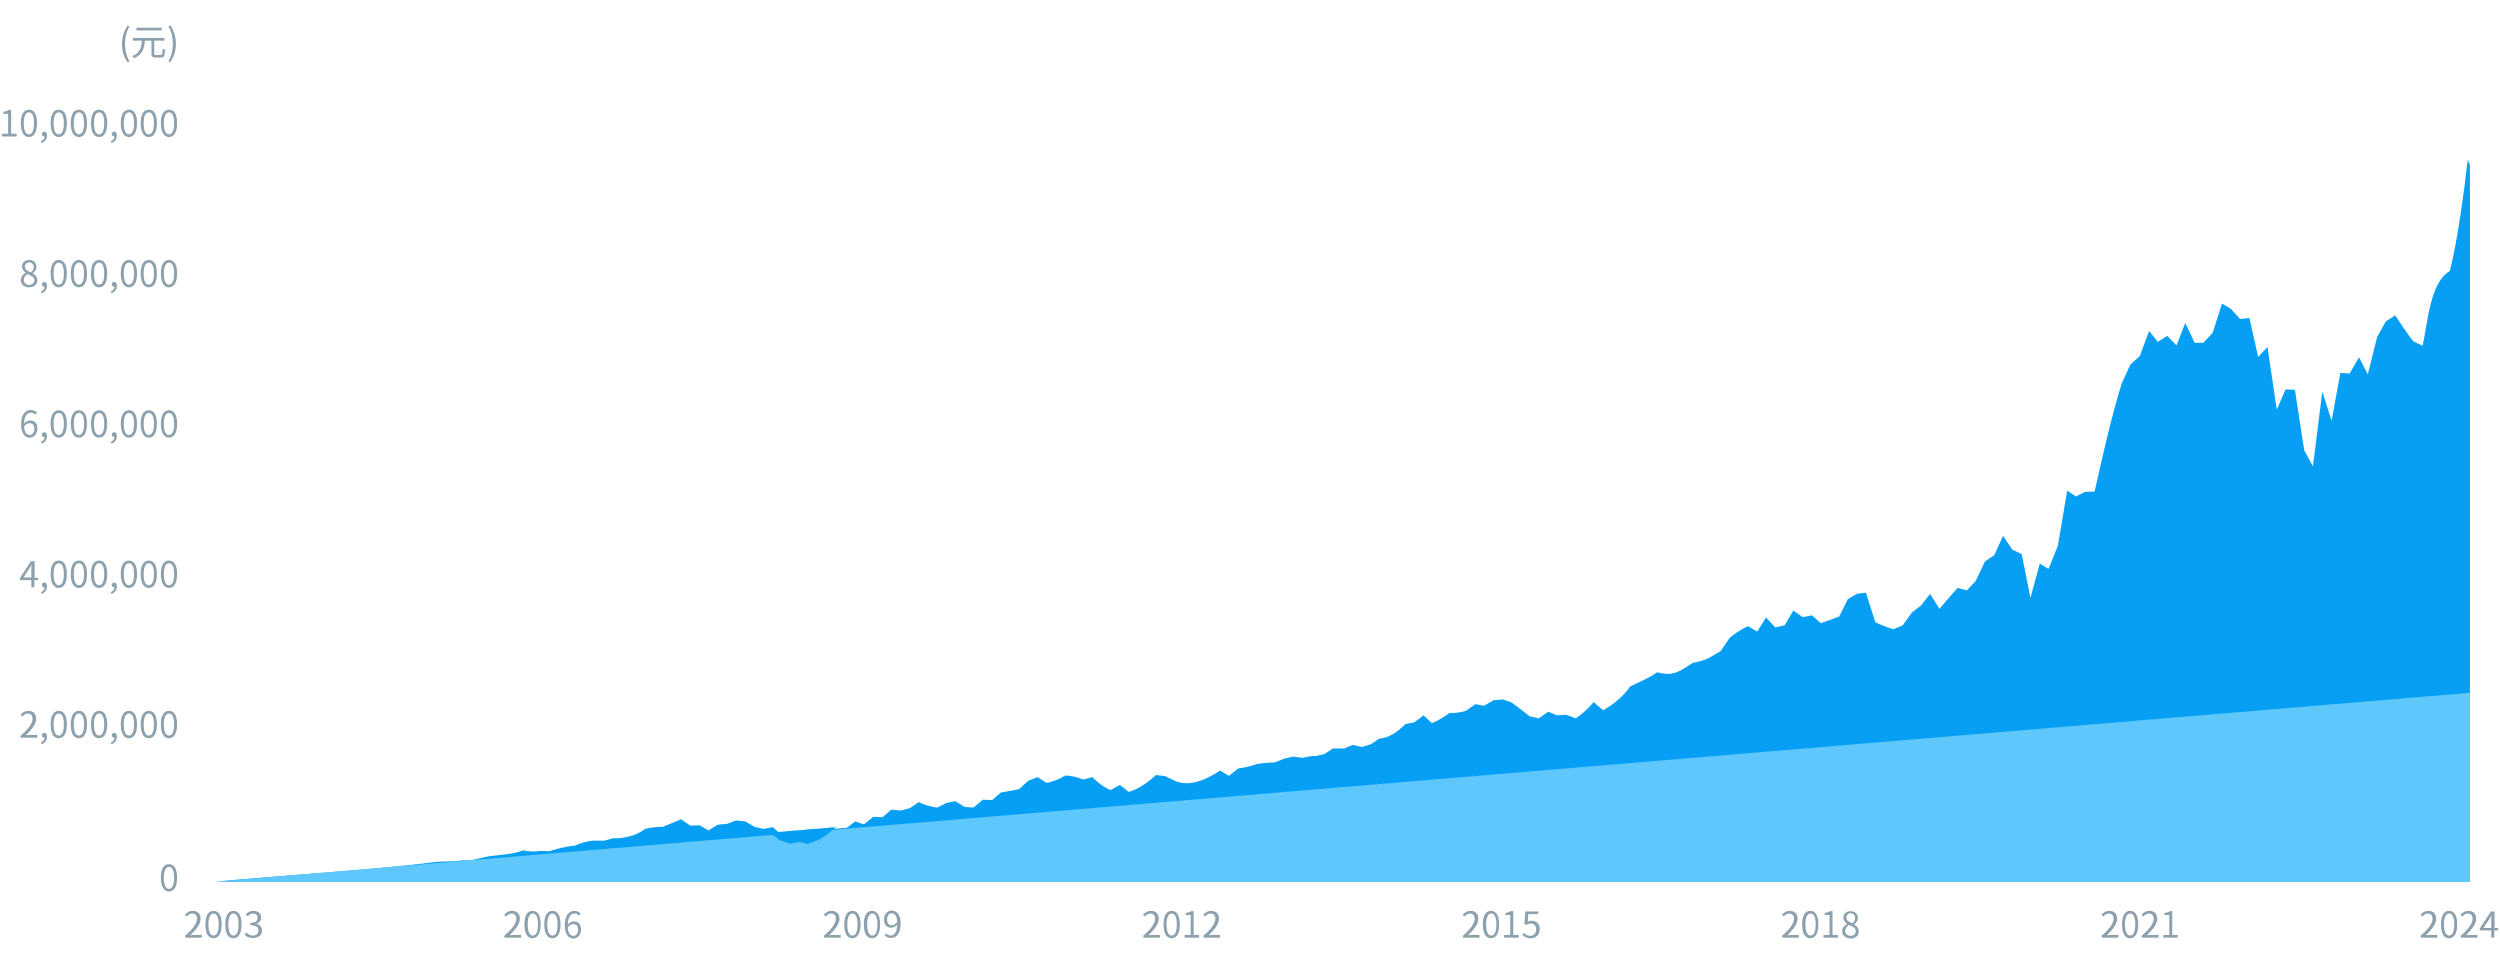 <?xml version="1.0" encoding="utf-8"?>
<!-- Generator: Adobe Illustrator 26.3.1, SVG Export Plug-In . SVG Version: 6.00 Build 0)  -->
<svg version="1.1" id="圖層_1" xmlns="http://www.w3.org/2000/svg" xmlns:xlink="http://www.w3.org/1999/xlink" x="0px" y="0px"
	 viewBox="0 0 830 320" style="enable-background:new 0 0 830 320;" xml:space="preserve">
<style type="text/css">
	.st0{fill:#069FF4;}
	.st1{fill:#8CA1AD;}
	.st2{fill:#5EC8FC;}
</style>
<g>
	<path class="st0" d="M819.3,53c-1,8.9-3.6,28.6-6,37c-6.7,3.8-7.4,18.2-9,24.8l-3.1-1.5c-1.6-2-4.6-6.4-6-8.6l-3.1,2l-2.9,5.2
		l-3.1,12.4l-2.9-5.7l-3.1,5.4l-3.1-0.2l-2.9,15.9L771,130l-3.1,24.8l-2.9-5.3l-3.1-20.1l-3.1-0.1l-2.9,6.7l-3.1-20.8l-3.1,3.3
		l-2.9-12.9l-3.1,0.3l-3.1-3.4l-2.9-1.7l-3.1,9.7l-3.1,3.3h-2.9l-3.1-6.6l-2.9,7.5l-3.1-3.2l-3.1,2l-2.9-3.6l-3.1,8.3l-3.1,2.8
		l-2.9,6.3c-3.3,10.5-6.6,25.2-9,35.9l-3.1,0.1l-3.1,1.5l-2.9-1.9l-3.1,18.3l-3.1,7.7l-2.9-1.8l-3.1,11.4l-2.9-14.5l-3.1-1.5
		l-3.1-4.6l-2.9,6.4l-3.1,2.1l-3.1,6.5L653,196l-3.1-0.8c-1.5,1.7-4.5,5.1-6,6.9l-3.1-4.9l-3.1,3.9l-2.9,2.2l-3.1,4.3l-3.1,1.3
		c-1.6-0.4-4.5-1.6-6-2.3l-3.1-9.8l-2.9,0.3l-3.1,1.8l-2.9,5.8c-1.5,0.6-4.6,1.7-6.1,2.2l-2.9-2.6l-3.1,0.6l-3.1-2.2l-2.9,4.9
		l-3.1,0.7l-3.1-3.3l-2.9,4.7l-3.1-1.8c-1.7,0.7-4.6,2.6-6,3.8l-3.1,4.5l-3.1,1.8c-1.4,0.9-4.3,1.9-6,2c-4.4,2.8-6.4,4.7-11.9,3.2
		c-2.5,1.8-6.3,3.4-9,4.7c-2,3.1-5.8,6.2-9,7.9l-3.1-2.7c-1.3,1.6-4.2,4.4-6,5.4l-3.1-1.2l-3.1,0.2l-2.9-1.2l-3.1,2.2l-3.1-0.7
		l-2.9-2.3l-3.1-2.3l-2.9-1l-3.1,0.3l-3.1,1.8l-2.9-0.5l-3.1,2.2c-1.3,0.4-4,0.9-5.4,0.7c-1.4,1-4.3,2.8-5.9,3.4l-2.8-2.6l-3,2.3
		l-3,0.6c-2.3,2.3-5.4,4.7-8.7,4.8l-2.8,1.9l-3,0.9l-3-0.7l-2.8,1.2h-3.8l-2.7,1.8L437,251c-1.1-0.2-3.6,0.4-4.6,0.6l-3.1-0.4
		l-3.1,0.7l-2.9,1.2c-1.6,0-4.7,0.3-6.2,0.6c-1.5,0.6-4.5,1.3-6,1.4l-3.1,2.5l-2.9-1.8c-4.2,2.8-10.1,5.7-15.1,3.4l-3.1-1.5
		l-3.1-0.4c-2.4,2.2-5.9,4.8-9.1,5.6l-2.9-2.3l-3.1,1.7c-1.9-0.7-4.7-2.8-6-4.3l-3.1,0.8c-1.5-0.7-4.3-1.4-6-1.3
		c-1.5,1-4.4,2.2-6.2,2.4l-2.9-1.9l-3.1,1.2l-3.1,2.8c-1.5,0.3-4.5,0.9-6,1.1l-2.9,2.5l-3.1-0.1l-3.1,2.6l-2.9-0.2l-3.1-1.9
		l-3.1,0.6l-2.9,1.5c-1.7-0.1-4.7-1-6.2-1.8l-2.9,2l-3.1,0.8l-3.1-0.3l-2.9,2.5l-3.1-0.1l-3.1,2.5l-2.9-1l-2.7,2.1
		c-7.4,0.6-14.8,1.2-22.2,1.9l-2.5-2.1l-3.1,0.6l-2.9-0.7l-3.1-1.8l-3.1-0.3l-2.9,1.1l-3.1,0.3l-3.1,1.9l-2.9-1.7l-3.1,0.1l-3.1-2.1
		c-1.5,0.6-4.5,1.9-6,2.5c-1.5-0.1-4.5,0.3-6,0.7c-2.8,2.3-7.1,3.2-10.6,3.1l-2.9,0.8h-3.9c-1.5,0.1-4.4,0.9-5.7,1.6
		c-1.5,0.1-4.4,0.7-5.9,1.1l-2.8,0.8l-2.9-0.1c-1.5,0.3-4.3,0.2-5.7-0.2c-3.5,1.4-8,1.5-11.6,2c-2.8,0.5-5.8,1.7-8.7,1.3
		c-2.8,0.6-6.9,0.2-9.7,0.7c-23.9,2.9-48.1,4.1-72.1,6.4c249.5,0,498.9,0,748.4,0c0-41.7,0-193.6,0-237.9L819.3,53z"/>
	<g>
		<path class="st1" d="M53.4,291.4c0-3.1,1.1-4.5,2.7-4.5c1.7,0,2.7,1.5,2.7,4.5c0,3.1-1.1,4.6-2.7,4.6S53.4,294.4,53.4,291.4z
			 M57.8,291.4c0-2.6-0.7-3.6-1.7-3.6s-1.7,1.1-1.7,3.6c0,2.6,0.7,3.7,1.7,3.7S57.8,294,57.8,291.4z"/>
	</g>
	<g>
		<path class="st1" d="M6.8,244.3c2.8-2.4,4-4.2,4-5.7c0-1-0.5-1.7-1.6-1.7c-0.7,0-1.3,0.4-1.8,1l-0.6-0.6c0.7-0.8,1.5-1.3,2.6-1.3
			c1.6,0,2.6,1,2.6,2.6c0,1.8-1.4,3.5-3.4,5.5c0.5,0,1-0.1,1.4-0.1h2.4v0.9H6.8V244.3z"/>
		<path class="st1" d="M13.6,246.5c0.7-0.3,1.2-0.9,1.2-1.6h-0.1c-0.4,0-0.8-0.3-0.8-0.8s0.4-0.8,0.8-0.8c0.6,0,0.9,0.5,0.9,1.3
			c0,1.2-0.7,2.1-1.8,2.5L13.6,246.5z"/>
		<path class="st1" d="M16.8,240.5c0-3.1,1.1-4.5,2.7-4.5c1.7,0,2.7,1.5,2.7,4.5c0,3.1-1.1,4.6-2.7,4.6S16.8,243.6,16.8,240.5z
			 M21.2,240.5c0-2.6-0.7-3.6-1.7-3.6s-1.7,1.1-1.7,3.6c0,2.6,0.7,3.7,1.7,3.7S21.2,243.1,21.2,240.5z"/>
		<path class="st1" d="M23.5,240.5c0-3.1,1.1-4.5,2.7-4.5c1.7,0,2.7,1.5,2.7,4.5c0,3.1-1.1,4.6-2.7,4.6
			C24.5,245.1,23.5,243.6,23.5,240.5z M27.9,240.5c0-2.6-0.7-3.6-1.7-3.6s-1.7,1.1-1.7,3.6c0,2.6,0.7,3.7,1.7,3.7
			C27.2,244.2,27.9,243.1,27.9,240.5z"/>
		<path class="st1" d="M30.2,240.5c0-3.1,1.1-4.5,2.7-4.5c1.7,0,2.7,1.5,2.7,4.5c0,3.1-1.1,4.6-2.7,4.6
			C31.2,245.1,30.2,243.6,30.2,240.5z M34.6,240.5c0-2.6-0.7-3.6-1.7-3.6s-1.7,1.1-1.7,3.6c0,2.6,0.7,3.7,1.7,3.7
			C33.9,244.2,34.6,243.1,34.6,240.5z"/>
		<path class="st1" d="M36.8,246.5c0.7-0.3,1.2-0.9,1.2-1.6h-0.1c-0.4,0-0.8-0.3-0.8-0.8s0.4-0.8,0.8-0.8c0.6,0,0.9,0.5,0.9,1.3
			c0,1.2-0.7,2.1-1.8,2.5L36.8,246.5z"/>
		<path class="st1" d="M40.1,240.5c0-3.1,1.1-4.5,2.7-4.5c1.7,0,2.7,1.5,2.7,4.5c0,3.1-1.1,4.6-2.7,4.6
			C41.2,245.1,40.1,243.6,40.1,240.5z M44.5,240.5c0-2.6-0.7-3.6-1.7-3.6s-1.7,1.1-1.7,3.6c0,2.6,0.7,3.7,1.7,3.7
			S44.5,243.1,44.5,240.5z"/>
		<path class="st1" d="M46.7,240.5c0-3.1,1.1-4.5,2.7-4.5c1.7,0,2.7,1.5,2.7,4.5c0,3.1-1.1,4.6-2.7,4.6S46.7,243.6,46.7,240.5z
			 M51.1,240.5c0-2.6-0.7-3.6-1.7-3.6s-1.7,1.1-1.7,3.6c0,2.6,0.7,3.7,1.7,3.7C50.4,244.2,51.1,243.1,51.1,240.5z"/>
		<path class="st1" d="M53.4,240.5c0-3.1,1.1-4.5,2.7-4.5c1.7,0,2.7,1.5,2.7,4.5c0,3.1-1.1,4.6-2.7,4.6S53.4,243.6,53.4,240.5z
			 M57.8,240.5c0-2.6-0.7-3.6-1.7-3.6s-1.7,1.1-1.7,3.6c0,2.6,0.7,3.7,1.7,3.7S57.8,243.1,57.8,240.5z"/>
	</g>
	<g>
		<path class="st1" d="M12.6,192.6h-1.2v2.4h-1v-2.4H6.6v-0.7l3.7-5.6h1.2v5.5h1.2L12.6,192.6L12.6,192.6z M10.4,191.7V189
			c0-0.4,0-1.1,0.1-1.6l0,0c-0.2,0.4-0.5,0.9-0.7,1.3l-2,3H10.4z"/>
		<path class="st1" d="M13.6,196.6c0.7-0.3,1.2-0.9,1.2-1.6h-0.1c-0.4,0-0.8-0.3-0.8-0.8s0.4-0.8,0.8-0.8c0.6,0,0.9,0.5,0.9,1.3
			c0,1.2-0.7,2.1-1.8,2.5L13.6,196.6z"/>
		<path class="st1" d="M16.8,190.6c0-3.1,1.1-4.5,2.7-4.5c1.7,0,2.7,1.5,2.7,4.5c0,3.1-1.1,4.6-2.7,4.6
			C17.9,195.2,16.8,193.6,16.8,190.6z M21.2,190.6c0-2.6-0.7-3.6-1.7-3.6s-1.7,1.1-1.7,3.6c0,2.6,0.7,3.7,1.7,3.7
			S21.2,193.2,21.2,190.6z"/>
		<path class="st1" d="M23.5,190.6c0-3.1,1.1-4.5,2.7-4.5c1.7,0,2.7,1.5,2.7,4.5c0,3.1-1.1,4.6-2.7,4.6
			C24.5,195.2,23.5,193.6,23.5,190.6z M27.9,190.6c0-2.6-0.7-3.6-1.7-3.6s-1.7,1.1-1.7,3.6c0,2.6,0.7,3.7,1.7,3.7
			C27.2,194.3,27.9,193.2,27.9,190.6z"/>
		<path class="st1" d="M30.2,190.6c0-3.1,1.1-4.5,2.7-4.5c1.7,0,2.7,1.5,2.7,4.5c0,3.1-1.1,4.6-2.7,4.6
			C31.2,195.2,30.2,193.6,30.2,190.6z M34.6,190.6c0-2.6-0.7-3.6-1.7-3.6s-1.7,1.1-1.7,3.6c0,2.6,0.7,3.7,1.7,3.7
			C33.9,194.3,34.6,193.2,34.6,190.6z"/>
		<path class="st1" d="M36.8,196.6c0.7-0.3,1.2-0.9,1.2-1.6h-0.1c-0.4,0-0.8-0.3-0.8-0.8s0.4-0.8,0.8-0.8c0.6,0,0.9,0.5,0.9,1.3
			c0,1.2-0.7,2.1-1.8,2.5L36.8,196.6z"/>
		<path class="st1" d="M40.1,190.6c0-3.1,1.1-4.5,2.7-4.5c1.7,0,2.7,1.5,2.7,4.5c0,3.1-1.1,4.6-2.7,4.6
			C41.2,195.2,40.1,193.6,40.1,190.6z M44.5,190.6c0-2.6-0.7-3.6-1.7-3.6s-1.7,1.1-1.7,3.6c0,2.6,0.7,3.7,1.7,3.7
			S44.5,193.2,44.5,190.6z"/>
		<path class="st1" d="M46.7,190.6c0-3.1,1.1-4.5,2.7-4.5c1.7,0,2.7,1.5,2.7,4.5c0,3.1-1.1,4.6-2.7,4.6
			C47.8,195.2,46.7,193.6,46.7,190.6z M51.1,190.6c0-2.6-0.7-3.6-1.7-3.6s-1.7,1.1-1.7,3.6c0,2.6,0.7,3.7,1.7,3.7
			C50.4,194.3,51.1,193.2,51.1,190.6z"/>
		<path class="st1" d="M53.4,190.6c0-3.1,1.1-4.5,2.7-4.5c1.7,0,2.7,1.5,2.7,4.5c0,3.1-1.1,4.6-2.7,4.6
			C54.5,195.2,53.4,193.6,53.4,190.6z M57.8,190.6c0-2.6-0.7-3.6-1.7-3.6s-1.7,1.1-1.7,3.6c0,2.6,0.7,3.7,1.7,3.7
			S57.8,193.2,57.8,190.6z"/>
	</g>
	<g>
		<path class="st1" d="M11.7,137.7c-0.3-0.4-0.9-0.7-1.4-0.7c-1.2,0-2.2,0.9-2.3,3.7c0.5-0.7,1.3-1.1,2-1.1c1.5,0,2.4,0.9,2.4,2.8
			c0,1.7-1.2,2.9-2.5,2.9c-1.7,0-2.9-1.5-2.9-4.4c0-3.4,1.5-4.8,3.2-4.8c0.9,0,1.6,0.4,2.1,0.9L11.7,137.7z M11.4,142.4
			c0-1.2-0.5-1.9-1.6-1.9c-0.6,0-1.2,0.3-1.8,1.1c0.1,1.8,0.8,2.8,1.9,2.8C10.8,144.4,11.4,143.6,11.4,142.4z"/>
		<path class="st1" d="M13.6,146.7c0.7-0.3,1.2-0.9,1.2-1.6h-0.1c-0.4,0-0.8-0.3-0.8-0.8s0.4-0.8,0.8-0.8c0.6,0,0.9,0.5,0.9,1.3
			c0,1.2-0.7,2.1-1.8,2.5L13.6,146.7z"/>
		<path class="st1" d="M16.8,140.7c0-3.1,1.1-4.5,2.7-4.5c1.7,0,2.7,1.5,2.7,4.5c0,3.1-1.1,4.6-2.7,4.6S16.8,143.7,16.8,140.7z
			 M21.2,140.7c0-2.6-0.7-3.6-1.7-3.6s-1.7,1.1-1.7,3.6c0,2.6,0.7,3.7,1.7,3.7S21.2,143.3,21.2,140.7z"/>
		<path class="st1" d="M23.5,140.7c0-3.1,1.1-4.5,2.7-4.5c1.7,0,2.7,1.5,2.7,4.5c0,3.1-1.1,4.6-2.7,4.6
			C24.5,145.3,23.5,143.7,23.5,140.7z M27.9,140.7c0-2.6-0.7-3.6-1.7-3.6s-1.7,1.1-1.7,3.6c0,2.6,0.7,3.7,1.7,3.7
			C27.2,144.4,27.9,143.3,27.9,140.7z"/>
		<path class="st1" d="M30.2,140.7c0-3.1,1.1-4.5,2.7-4.5c1.7,0,2.7,1.5,2.7,4.5c0,3.1-1.1,4.6-2.7,4.6
			C31.2,145.3,30.2,143.7,30.2,140.7z M34.6,140.7c0-2.6-0.7-3.6-1.7-3.6s-1.7,1.1-1.7,3.6c0,2.6,0.7,3.7,1.7,3.7
			C33.9,144.4,34.6,143.3,34.6,140.7z"/>
		<path class="st1" d="M36.8,146.7c0.7-0.3,1.2-0.9,1.2-1.6h-0.1c-0.4,0-0.8-0.3-0.8-0.8s0.4-0.8,0.8-0.8c0.6,0,0.9,0.5,0.9,1.3
			c0,1.2-0.7,2.1-1.8,2.5L36.8,146.7z"/>
		<path class="st1" d="M40.1,140.7c0-3.1,1.1-4.5,2.7-4.5c1.7,0,2.7,1.5,2.7,4.5c0,3.1-1.1,4.6-2.7,4.6
			C41.2,145.3,40.1,143.7,40.1,140.7z M44.5,140.7c0-2.6-0.7-3.6-1.7-3.6s-1.7,1.1-1.7,3.6c0,2.6,0.7,3.7,1.7,3.7
			S44.5,143.3,44.5,140.7z"/>
		<path class="st1" d="M46.7,140.7c0-3.1,1.1-4.5,2.7-4.5c1.7,0,2.7,1.5,2.7,4.5c0,3.1-1.1,4.6-2.7,4.6S46.7,143.7,46.7,140.7z
			 M51.1,140.7c0-2.6-0.7-3.6-1.7-3.6s-1.7,1.1-1.7,3.6c0,2.6,0.7,3.7,1.7,3.7C50.4,144.4,51.1,143.3,51.1,140.7z"/>
		<path class="st1" d="M53.4,140.7c0-3.1,1.1-4.5,2.7-4.5c1.7,0,2.7,1.5,2.7,4.5c0,3.1-1.1,4.6-2.7,4.6S53.4,143.7,53.4,140.7z
			 M57.8,140.7c0-2.6-0.7-3.6-1.7-3.6s-1.7,1.1-1.7,3.6c0,2.6,0.7,3.7,1.7,3.7S57.8,143.3,57.8,140.7z"/>
	</g>
	<g>
		<path class="st1" d="M6.9,93c0-1.2,0.8-2,1.6-2.4v-0.1c-0.6-0.4-1.2-1.1-1.2-2c0-1.3,1-2.2,2.4-2.2c1.5,0,2.4,1,2.4,2.3
			c0,0.9-0.6,1.7-1.2,2.1v0.1c0.8,0.4,1.5,1.1,1.5,2.3c0,1.3-1.1,2.3-2.8,2.3C8,95.4,6.9,94.4,6.9,93z M11.4,93.1
			c0-1.2-1.1-1.6-2.3-2.1c-0.7,0.5-1.2,1.2-1.2,2c0,0.9,0.8,1.6,1.8,1.6C10.7,94.5,11.4,93.9,11.4,93.1z M11.2,88.7
			c0-0.9-0.6-1.6-1.5-1.6c-0.8,0-1.4,0.6-1.4,1.4c0,1.1,0.9,1.5,2,1.9C10.9,89.9,11.2,89.3,11.2,88.7z"/>
		<path class="st1" d="M13.6,96.8c0.7-0.3,1.2-0.9,1.2-1.6h-0.1c-0.4,0-0.8-0.3-0.8-0.8s0.4-0.8,0.8-0.8c0.6,0,0.9,0.5,0.9,1.3
			c0,1.2-0.7,2.1-1.8,2.5L13.6,96.8z"/>
		<path class="st1" d="M16.8,90.8c0-3.1,1.1-4.5,2.7-4.5c1.7,0,2.7,1.5,2.7,4.5c0,3.1-1.1,4.6-2.7,4.6S16.8,93.8,16.8,90.8z
			 M21.2,90.8c0-2.6-0.7-3.6-1.7-3.6s-1.7,1.1-1.7,3.6c0,2.6,0.7,3.7,1.7,3.7S21.2,93.4,21.2,90.8z"/>
		<path class="st1" d="M23.5,90.8c0-3.1,1.1-4.5,2.7-4.5c1.7,0,2.7,1.5,2.7,4.5c0,3.1-1.1,4.6-2.7,4.6
			C24.5,95.4,23.5,93.8,23.5,90.8z M27.9,90.8c0-2.6-0.7-3.6-1.7-3.6s-1.7,1.1-1.7,3.6c0,2.6,0.7,3.7,1.7,3.7
			C27.2,94.5,27.9,93.4,27.9,90.8z"/>
		<path class="st1" d="M30.2,90.8c0-3.1,1.1-4.5,2.7-4.5c1.7,0,2.7,1.5,2.7,4.5c0,3.1-1.1,4.6-2.7,4.6
			C31.2,95.4,30.2,93.8,30.2,90.8z M34.6,90.8c0-2.6-0.7-3.6-1.7-3.6s-1.7,1.1-1.7,3.6c0,2.6,0.7,3.7,1.7,3.7
			C33.9,94.5,34.6,93.4,34.6,90.8z"/>
		<path class="st1" d="M36.8,96.8c0.7-0.3,1.2-0.9,1.2-1.6h-0.1c-0.4,0-0.8-0.3-0.8-0.8s0.4-0.8,0.8-0.8c0.6,0,0.9,0.5,0.9,1.3
			c0,1.2-0.7,2.1-1.8,2.5L36.8,96.8z"/>
		<path class="st1" d="M40.1,90.8c0-3.1,1.1-4.5,2.7-4.5c1.7,0,2.7,1.5,2.7,4.5c0,3.1-1.1,4.6-2.7,4.6
			C41.2,95.4,40.1,93.8,40.1,90.8z M44.5,90.8c0-2.6-0.7-3.6-1.7-3.6s-1.7,1.1-1.7,3.6c0,2.6,0.7,3.7,1.7,3.7S44.5,93.4,44.5,90.8z"
			/>
		<path class="st1" d="M46.7,90.8c0-3.1,1.1-4.5,2.7-4.5c1.7,0,2.7,1.5,2.7,4.5c0,3.1-1.1,4.6-2.7,4.6S46.7,93.8,46.7,90.8z
			 M51.1,90.8c0-2.6-0.7-3.6-1.7-3.6s-1.7,1.1-1.7,3.6c0,2.6,0.7,3.7,1.7,3.7C50.4,94.5,51.1,93.4,51.1,90.8z"/>
		<path class="st1" d="M53.4,90.8c0-3.1,1.1-4.5,2.7-4.5c1.7,0,2.7,1.5,2.7,4.5c0,3.1-1.1,4.6-2.7,4.6S53.4,93.8,53.4,90.8z
			 M57.8,90.8c0-2.6-0.7-3.6-1.7-3.6s-1.7,1.1-1.7,3.6c0,2.6,0.7,3.7,1.7,3.7S57.8,93.4,57.8,90.8z"/>
	</g>
	<g>
		<path class="st1" d="M0.7,44.4h2v-6.6H1.1v-0.7c0.8-0.1,1.3-0.3,1.8-0.6h0.8v7.9h1.8v0.9H0.7V44.4z"/>
		<path class="st1" d="M6.9,40.9c0-3.1,1.1-4.5,2.7-4.5c1.7,0,2.7,1.5,2.7,4.5c0,3.1-1.1,4.6-2.7,4.6S6.9,43.9,6.9,40.9z M11.3,40.9
			c0-2.6-0.7-3.6-1.7-3.6s-1.7,1.1-1.7,3.6c0,2.6,0.7,3.7,1.7,3.7C10.6,44.6,11.3,43.5,11.3,40.9z"/>
		<path class="st1" d="M13.6,46.9c0.7-0.3,1.2-0.9,1.2-1.6h-0.1c-0.4,0-0.8-0.3-0.8-0.8s0.4-0.8,0.8-0.8c0.6,0,0.9,0.5,0.9,1.3
			c0,1.2-0.7,2.1-1.8,2.5L13.6,46.9z"/>
		<path class="st1" d="M16.8,40.9c0-3.1,1.1-4.5,2.7-4.5c1.7,0,2.7,1.5,2.7,4.5c0,3.1-1.1,4.6-2.7,4.6S16.8,43.9,16.8,40.9z
			 M21.2,40.9c0-2.6-0.7-3.6-1.7-3.6s-1.7,1.1-1.7,3.6c0,2.6,0.7,3.7,1.7,3.7C20.5,44.6,21.2,43.5,21.2,40.9z"/>
		<path class="st1" d="M23.5,40.9c0-3.1,1.1-4.5,2.7-4.5c1.7,0,2.7,1.5,2.7,4.5c0,3.1-1.1,4.6-2.7,4.6
			C24.5,45.5,23.5,43.9,23.5,40.9z M27.9,40.9c0-2.6-0.7-3.6-1.7-3.6s-1.7,1.1-1.7,3.6c0,2.6,0.7,3.7,1.7,3.7
			C27.2,44.6,27.9,43.5,27.9,40.9z"/>
		<path class="st1" d="M30.2,40.9c0-3.1,1.1-4.5,2.7-4.5c1.7,0,2.7,1.5,2.7,4.5c0,3.1-1.1,4.6-2.7,4.6
			C31.2,45.5,30.2,43.9,30.2,40.9z M34.6,40.9c0-2.6-0.7-3.6-1.7-3.6s-1.7,1.1-1.7,3.6c0,2.6,0.7,3.7,1.7,3.7
			C33.9,44.6,34.6,43.5,34.6,40.9z"/>
		<path class="st1" d="M36.8,46.9c0.7-0.3,1.2-0.9,1.2-1.6h-0.1c-0.4,0-0.8-0.3-0.8-0.8s0.4-0.8,0.8-0.8c0.6,0,0.9,0.5,0.9,1.3
			c0,1.2-0.7,2.1-1.8,2.5L36.8,46.9z"/>
		<path class="st1" d="M40.1,40.9c0-3.1,1.1-4.5,2.7-4.5c1.7,0,2.7,1.5,2.7,4.5c0,3.1-1.1,4.6-2.7,4.6
			C41.2,45.5,40.1,43.9,40.1,40.9z M44.5,40.9c0-2.6-0.7-3.6-1.7-3.6s-1.7,1.1-1.7,3.6c0,2.6,0.7,3.7,1.7,3.7
			C43.8,44.6,44.5,43.5,44.5,40.9z"/>
		<path class="st1" d="M46.7,40.9c0-3.1,1.1-4.5,2.7-4.5c1.7,0,2.7,1.5,2.7,4.5c0,3.1-1.1,4.6-2.7,4.6S46.7,43.9,46.7,40.9z
			 M51.1,40.9c0-2.6-0.7-3.6-1.7-3.6s-1.7,1.1-1.7,3.6c0,2.6,0.7,3.7,1.7,3.7C50.4,44.6,51.1,43.5,51.1,40.9z"/>
		<path class="st1" d="M53.4,40.9c0-3.1,1.1-4.5,2.7-4.5c1.7,0,2.7,1.5,2.7,4.5c0,3.1-1.1,4.6-2.7,4.6S53.4,43.9,53.4,40.9z
			 M57.8,40.9c0-2.6-0.7-3.6-1.7-3.6s-1.7,1.1-1.7,3.6c0,2.6,0.7,3.7,1.7,3.7C57.1,44.6,57.8,43.5,57.8,40.9z"/>
	</g>
	<g>
		<path class="st1" d="M40.5,14.6c0-2.4,0.7-4.3,1.8-6.1L43,8.8c-1,1.7-1.5,3.7-1.5,5.8s0.5,4.1,1.5,5.8l-0.7,0.3
			C41.1,18.9,40.5,16.9,40.5,14.6z"/>
		<path class="st1" d="M53.4,18.2c0.5,0,0.6-0.3,0.6-2.1c0.2,0.2,0.6,0.3,0.8,0.4c-0.1,2-0.3,2.6-1.4,2.6h-1.7
			c-1.1,0-1.4-0.3-1.4-1.3v-4.3h-2.2c-0.2,2.6-0.8,4.7-3.6,5.8c-0.1-0.2-0.4-0.5-0.6-0.7c2.6-1,3-2.8,3.2-5.1h-3v-0.9h10.5v0.9h-3.4
			v4.3c0,0.4,0.1,0.5,0.6,0.5L53.4,18.2L53.4,18.2z M53.7,10.1h-8.4V9.2h8.4C53.7,9.2,53.7,10.1,53.7,10.1z"/>
		<path class="st1" d="M55.9,20.3c1-1.7,1.5-3.7,1.5-5.8s-0.5-4.1-1.5-5.8l0.7-0.3c1.1,1.8,1.8,3.7,1.8,6.1s-0.7,4.3-1.8,6.1
			L55.9,20.3z"/>
	</g>
	<path class="st2" d="M71.6,292.7c249.5-21,498.9-41.8,748.4-62.7v62.7C570.6,292.7,321.1,292.7,71.6,292.7L71.6,292.7L71.6,292.7z"
		/>
	<polygon class="st0" points="256.1,276.8 259,279 262.2,280.1 265.3,279.5 268.2,280.2 271.4,279 274.5,277.2 277.4,274.7 
		277.6,274.6 275.1,274.8 272,275.1 268.9,275.3 266,275.6 262.9,275.8 259.8,276.1 256.9,276.3 255.6,276.4 	"/>
	<g>
		<path class="st1" d="M61.4,310.7c2.8-2.4,4-4.2,4-5.7c0-1-0.5-1.7-1.6-1.7c-0.7,0-1.3,0.4-1.8,1l-0.6-0.6c0.7-0.8,1.5-1.3,2.6-1.3
			c1.6,0,2.6,1,2.6,2.6c0,1.8-1.4,3.5-3.4,5.5c0.5,0,1-0.1,1.4-0.1H67v0.9h-5.5v-0.6H61.4z"/>
		<path class="st1" d="M68.2,306.9c0-3.1,1.1-4.5,2.7-4.5c1.7,0,2.7,1.5,2.7,4.5c0,3.1-1.1,4.6-2.7,4.6
			C69.2,311.5,68.2,310,68.2,306.9z M72.6,306.9c0-2.6-0.7-3.6-1.7-3.6s-1.7,1.1-1.7,3.6c0,2.6,0.7,3.7,1.7,3.7
			S72.6,309.5,72.6,306.9z"/>
		<path class="st1" d="M74.8,306.9c0-3.1,1.1-4.5,2.7-4.5c1.7,0,2.7,1.5,2.7,4.5c0,3.1-1.1,4.6-2.7,4.6
			C75.8,311.5,74.8,310,74.8,306.9z M79.2,306.9c0-2.6-0.7-3.6-1.7-3.6s-1.7,1.1-1.7,3.6c0,2.6,0.7,3.7,1.7,3.7
			S79.2,309.5,79.2,306.9z"/>
		<path class="st1" d="M81.2,310.3l0.6-0.7c0.5,0.5,1.2,1,2.2,1s1.8-0.6,1.8-1.6c0-1.1-0.7-1.8-2.7-1.8v-0.8c1.8,0,2.4-0.7,2.4-1.7
			c0-0.9-0.6-1.4-1.5-1.4c-0.7,0-1.3,0.4-1.8,0.9l-0.6-0.7c0.7-0.6,1.4-1.1,2.5-1.1c1.5,0,2.6,0.8,2.6,2.2c0,1.1-0.6,1.8-1.6,2.1
			l0,0c1,0.2,1.9,1,1.9,2.2c0,1.6-1.3,2.5-2.8,2.5C82.6,311.5,81.8,310.9,81.2,310.3z"/>
	</g>
	<g>
		<path class="st1" d="M167.4,310.7c2.8-2.4,4-4.2,4-5.7c0-1-0.5-1.7-1.6-1.7c-0.7,0-1.3,0.4-1.8,1l-0.6-0.6
			c0.7-0.8,1.5-1.3,2.6-1.3c1.6,0,2.6,1,2.6,2.6c0,1.8-1.4,3.5-3.4,5.5c0.5,0,1-0.1,1.4-0.1h2.4v0.9h-5.5L167.4,310.7L167.4,310.7z"
			/>
		<path class="st1" d="M174.1,306.9c0-3.1,1.1-4.5,2.7-4.5c1.7,0,2.7,1.5,2.7,4.5c0,3.1-1.1,4.6-2.7,4.6
			C175.2,311.5,174.1,310,174.1,306.9z M178.6,306.9c0-2.6-0.7-3.6-1.7-3.6s-1.7,1.1-1.7,3.6c0,2.6,0.7,3.7,1.7,3.7
			C177.9,310.6,178.6,309.5,178.6,306.9z"/>
		<path class="st1" d="M180.7,306.9c0-3.1,1.1-4.5,2.7-4.5c1.7,0,2.7,1.5,2.7,4.5c0,3.1-1.1,4.6-2.7,4.6S180.7,310,180.7,306.9z
			 M185.1,306.9c0-2.6-0.7-3.6-1.7-3.6s-1.7,1.1-1.7,3.6c0,2.6,0.7,3.7,1.7,3.7C184.5,310.6,185.1,309.5,185.1,306.9z"/>
		<path class="st1" d="M192.2,304c-0.3-0.4-0.9-0.7-1.4-0.7c-1.2,0-2.2,0.9-2.3,3.7c0.5-0.7,1.3-1.1,2-1.1c1.5,0,2.4,0.9,2.4,2.8
			c0,1.7-1.2,2.9-2.5,2.9c-1.7,0-2.9-1.5-2.9-4.4c0-3.4,1.5-4.8,3.2-4.8c0.9,0,1.6,0.4,2.1,0.9L192.2,304z M191.9,308.7
			c0-1.2-0.5-1.9-1.6-1.9c-0.6,0-1.2,0.3-1.8,1.1c0.1,1.8,0.8,2.8,1.9,2.8C191.3,310.7,191.9,309.9,191.9,308.7z"/>
	</g>
	<g>
		<path class="st1" d="M273.5,310.7c2.8-2.4,4-4.2,4-5.7c0-1-0.5-1.7-1.6-1.7c-0.7,0-1.3,0.4-1.8,1l-0.6-0.6
			c0.7-0.8,1.5-1.3,2.6-1.3c1.6,0,2.6,1,2.6,2.6c0,1.8-1.4,3.5-3.4,5.5c0.5,0,1-0.1,1.4-0.1h2.4v0.9h-5.5v-0.6H273.5z"/>
		<path class="st1" d="M280.3,306.9c0-3.1,1.1-4.5,2.7-4.5c1.7,0,2.7,1.5,2.7,4.5c0,3.1-1.1,4.6-2.7,4.6
			C281.3,311.5,280.3,310,280.3,306.9z M284.7,306.9c0-2.6-0.7-3.6-1.7-3.6s-1.7,1.1-1.7,3.6c0,2.6,0.7,3.7,1.7,3.7
			S284.7,309.5,284.7,306.9z"/>
		<path class="st1" d="M286.8,306.9c0-3.1,1.1-4.5,2.7-4.5c1.7,0,2.7,1.5,2.7,4.5c0,3.1-1.1,4.6-2.7,4.6S286.8,310,286.8,306.9z
			 M291.3,306.9c0-2.6-0.7-3.6-1.7-3.6s-1.7,1.1-1.7,3.6c0,2.6,0.7,3.7,1.7,3.7C290.6,310.6,291.3,309.5,291.3,306.9z"/>
		<path class="st1" d="M294.2,309.9c0.4,0.4,0.9,0.7,1.5,0.7c1.1,0,2.1-0.9,2.2-3.7c-0.5,0.7-1.3,1.1-2,1.1c-1.5,0-2.4-0.9-2.4-2.8
			c0-1.7,1.2-2.9,2.5-2.9c1.7,0,3,1.4,3,4.2c0,3.6-1.5,4.9-3.2,4.9c-0.9,0-1.6-0.4-2.1-0.9L294.2,309.9z M297.9,306
			c-0.1-1.8-0.8-2.8-1.9-2.8c-0.8,0-1.5,0.8-1.5,2s0.5,2,1.6,2C296.7,307.2,297.3,306.9,297.9,306z"/>
	</g>
	<g>
		<path class="st1" d="M379.5,310.7c2.8-2.4,4-4.2,4-5.7c0-1-0.5-1.7-1.6-1.7c-0.7,0-1.3,0.4-1.8,1l-0.6-0.6
			c0.7-0.8,1.5-1.3,2.6-1.3c1.6,0,2.6,1,2.6,2.6c0,1.8-1.4,3.5-3.4,5.5c0.5,0,1-0.1,1.4-0.1h2.4v0.9h-5.5v-0.6H379.5z"/>
		<path class="st1" d="M386.3,306.9c0-3.1,1.1-4.5,2.7-4.5c1.7,0,2.7,1.5,2.7,4.5c0,3.1-1.1,4.6-2.7,4.6
			C387.3,311.5,386.3,310,386.3,306.9z M390.7,306.9c0-2.6-0.7-3.6-1.7-3.6s-1.7,1.1-1.7,3.6c0,2.6,0.7,3.7,1.7,3.7
			S390.7,309.5,390.7,306.9z"/>
		<path class="st1" d="M393.3,310.4h2v-6.6h-1.6v-0.7c0.8-0.1,1.3-0.3,1.8-0.6h0.8v7.9h1.8v0.9h-4.8L393.3,310.4L393.3,310.4z"/>
		<path class="st1" d="M399.5,310.7c2.8-2.4,4-4.2,4-5.7c0-1-0.5-1.7-1.6-1.7c-0.7,0-1.3,0.4-1.8,1l-0.6-0.6
			c0.7-0.8,1.5-1.3,2.6-1.3c1.6,0,2.6,1,2.6,2.6c0,1.8-1.4,3.5-3.4,5.5c0.5,0,1-0.1,1.4-0.1h2.4v0.9h-5.5v-0.6H399.5z"/>
	</g>
	<g>
		<path class="st1" d="M485.6,310.7c2.8-2.4,4-4.2,4-5.7c0-1-0.5-1.7-1.6-1.7c-0.7,0-1.3,0.4-1.8,1l-0.6-0.6
			c0.7-0.8,1.5-1.3,2.6-1.3c1.6,0,2.6,1,2.6,2.6c0,1.8-1.4,3.5-3.4,5.5c0.5,0,1-0.1,1.4-0.1h2.4v0.9h-5.5v-0.6H485.6z"/>
		<path class="st1" d="M492.3,306.9c0-3.1,1.1-4.5,2.7-4.5c1.7,0,2.7,1.5,2.7,4.5c0,3.1-1.1,4.6-2.7,4.6S492.3,310,492.3,306.9z
			 M496.8,306.9c0-2.6-0.7-3.6-1.7-3.6s-1.7,1.1-1.7,3.6c0,2.6,0.7,3.7,1.7,3.7C496.1,310.6,496.8,309.5,496.8,306.9z"/>
		<path class="st1" d="M499.4,310.4h2v-6.6h-1.6v-0.7c0.8-0.1,1.3-0.3,1.8-0.6h0.8v7.9h1.8v0.9h-4.8L499.4,310.4L499.4,310.4z"/>
		<path class="st1" d="M505.4,310.4l0.5-0.7c0.5,0.5,1.1,1,2.2,1c1,0,1.9-0.8,1.9-2.1c0-1.3-0.7-2-1.8-2c-0.6,0-1,0.2-1.5,0.5
			l-0.6-0.4l0.3-4.1h4.3v0.9h-3.3l-0.2,2.5c0.4-0.2,0.8-0.3,1.3-0.3c1.5,0,2.7,0.9,2.7,2.8s-1.4,3-2.9,3
			C506.8,311.5,506,310.9,505.4,310.4z"/>
	</g>
	<g>
		<path class="st1" d="M591.6,310.7c2.8-2.4,4-4.2,4-5.7c0-1-0.5-1.7-1.6-1.7c-0.7,0-1.3,0.4-1.8,1l-0.6-0.6
			c0.7-0.8,1.5-1.3,2.6-1.3c1.6,0,2.6,1,2.6,2.6c0,1.8-1.4,3.5-3.4,5.5c0.5,0,1-0.1,1.4-0.1h2.4v0.9h-5.5v-0.6H591.6z"/>
		<path class="st1" d="M598.3,306.9c0-3.1,1.1-4.5,2.7-4.5c1.7,0,2.7,1.5,2.7,4.5c0,3.1-1.1,4.6-2.7,4.6
			C599.4,311.5,598.3,310,598.3,306.9z M602.8,306.9c0-2.6-0.7-3.6-1.7-3.6s-1.7,1.1-1.7,3.6c0,2.6,0.7,3.7,1.7,3.7
			S602.8,309.5,602.8,306.9z"/>
		<path class="st1" d="M605.4,310.4h2v-6.6h-1.6v-0.7c0.8-0.1,1.3-0.3,1.8-0.6h0.8v7.9h1.8v0.9h-4.8V310.4z"/>
		<path class="st1" d="M611.6,309.2c0-1.2,0.8-2,1.6-2.4v-0.1c-0.6-0.4-1.2-1.1-1.2-2c0-1.3,1-2.2,2.4-2.2c1.5,0,2.4,1,2.4,2.3
			c0,0.9-0.6,1.7-1.2,2.1v0.1c0.8,0.4,1.5,1.1,1.5,2.3c0,1.3-1.1,2.3-2.8,2.3C612.8,311.5,611.6,310.5,611.6,309.2z M616.1,309.2
			c0-1.2-1.1-1.6-2.3-2.1c-0.7,0.5-1.2,1.2-1.2,2c0,0.9,0.8,1.6,1.8,1.6C615.4,310.7,616.1,310.1,616.1,309.2z M615.9,304.8
			c0-0.9-0.6-1.6-1.5-1.6c-0.8,0-1.4,0.6-1.4,1.4c0,1.1,0.9,1.5,2,1.9C615.6,306.1,615.9,305.5,615.9,304.8z"/>
	</g>
	<g>
		<path class="st1" d="M697.7,310.7c2.8-2.4,4-4.2,4-5.7c0-1-0.5-1.7-1.6-1.7c-0.7,0-1.3,0.4-1.8,1l-0.6-0.6
			c0.7-0.8,1.5-1.3,2.6-1.3c1.6,0,2.6,1,2.6,2.6c0,1.8-1.4,3.5-3.4,5.5c0.5,0,1-0.1,1.4-0.1h2.4v0.9h-5.5v-0.6H697.7z"/>
		<path class="st1" d="M704.5,306.9c0-3.1,1.1-4.5,2.7-4.5c1.7,0,2.7,1.5,2.7,4.5c0,3.1-1.1,4.6-2.7,4.6S704.5,310,704.5,306.9z
			 M708.9,306.9c0-2.6-0.7-3.6-1.7-3.6s-1.7,1.1-1.7,3.6c0,2.6,0.7,3.7,1.7,3.7S708.9,309.5,708.9,306.9z"/>
		<path class="st1" d="M711,310.7c2.8-2.4,4-4.2,4-5.7c0-1-0.5-1.7-1.6-1.7c-0.7,0-1.3,0.4-1.8,1l-0.6-0.6c0.7-0.8,1.5-1.3,2.6-1.3
			c1.6,0,2.6,1,2.6,2.6c0,1.8-1.4,3.5-3.4,5.5c0.5,0,1-0.1,1.4-0.1h2.4v0.9H711V310.7z"/>
		<path class="st1" d="M718.2,310.4h2v-6.6h-1.6v-0.7c0.8-0.1,1.3-0.3,1.8-0.6h0.8v7.9h1.8v0.9h-4.8V310.4z"/>
	</g>
	<g>
		<path class="st1" d="M803.6,310.7c2.8-2.4,4-4.2,4-5.7c0-1-0.5-1.7-1.6-1.7c-0.7,0-1.3,0.4-1.8,1l-0.6-0.6
			c0.7-0.8,1.5-1.3,2.6-1.3c1.6,0,2.6,1,2.6,2.6c0,1.8-1.4,3.5-3.4,5.5c0.5,0,1-0.1,1.4-0.1h2.4v0.9h-5.5v-0.6H803.6z"/>
		<path class="st1" d="M810.4,306.9c0-3.1,1.1-4.5,2.7-4.5c1.7,0,2.7,1.5,2.7,4.5c0,3.1-1.1,4.6-2.7,4.6
			C811.4,311.5,810.4,310,810.4,306.9z M814.8,306.9c0-2.6-0.7-3.6-1.7-3.6s-1.7,1.1-1.7,3.6c0,2.6,0.7,3.7,1.7,3.7
			S814.8,309.5,814.8,306.9z"/>
		<path class="st1" d="M816.9,310.7c2.8-2.4,4-4.2,4-5.7c0-1-0.5-1.7-1.6-1.7c-0.7,0-1.3,0.4-1.8,1l-0.6-0.6
			c0.7-0.8,1.5-1.3,2.6-1.3c1.6,0,2.6,1,2.6,2.6c0,1.8-1.4,3.5-3.4,5.5c0.5,0,1-0.1,1.4-0.1h2.4v0.9H817v-0.6H816.9z"/>
		<path class="st1" d="M829.3,308.9h-1.2v2.4h-1v-2.4h-3.8v-0.7l3.7-5.6h1.2v5.5h1.2v0.8H829.3z M827.1,308.1v-2.7
			c0-0.4,0-1.1,0.1-1.6l0,0c-0.2,0.4-0.5,0.9-0.7,1.3l-2,3L827.1,308.1L827.1,308.1z"/>
	</g>
</g>
</svg>

